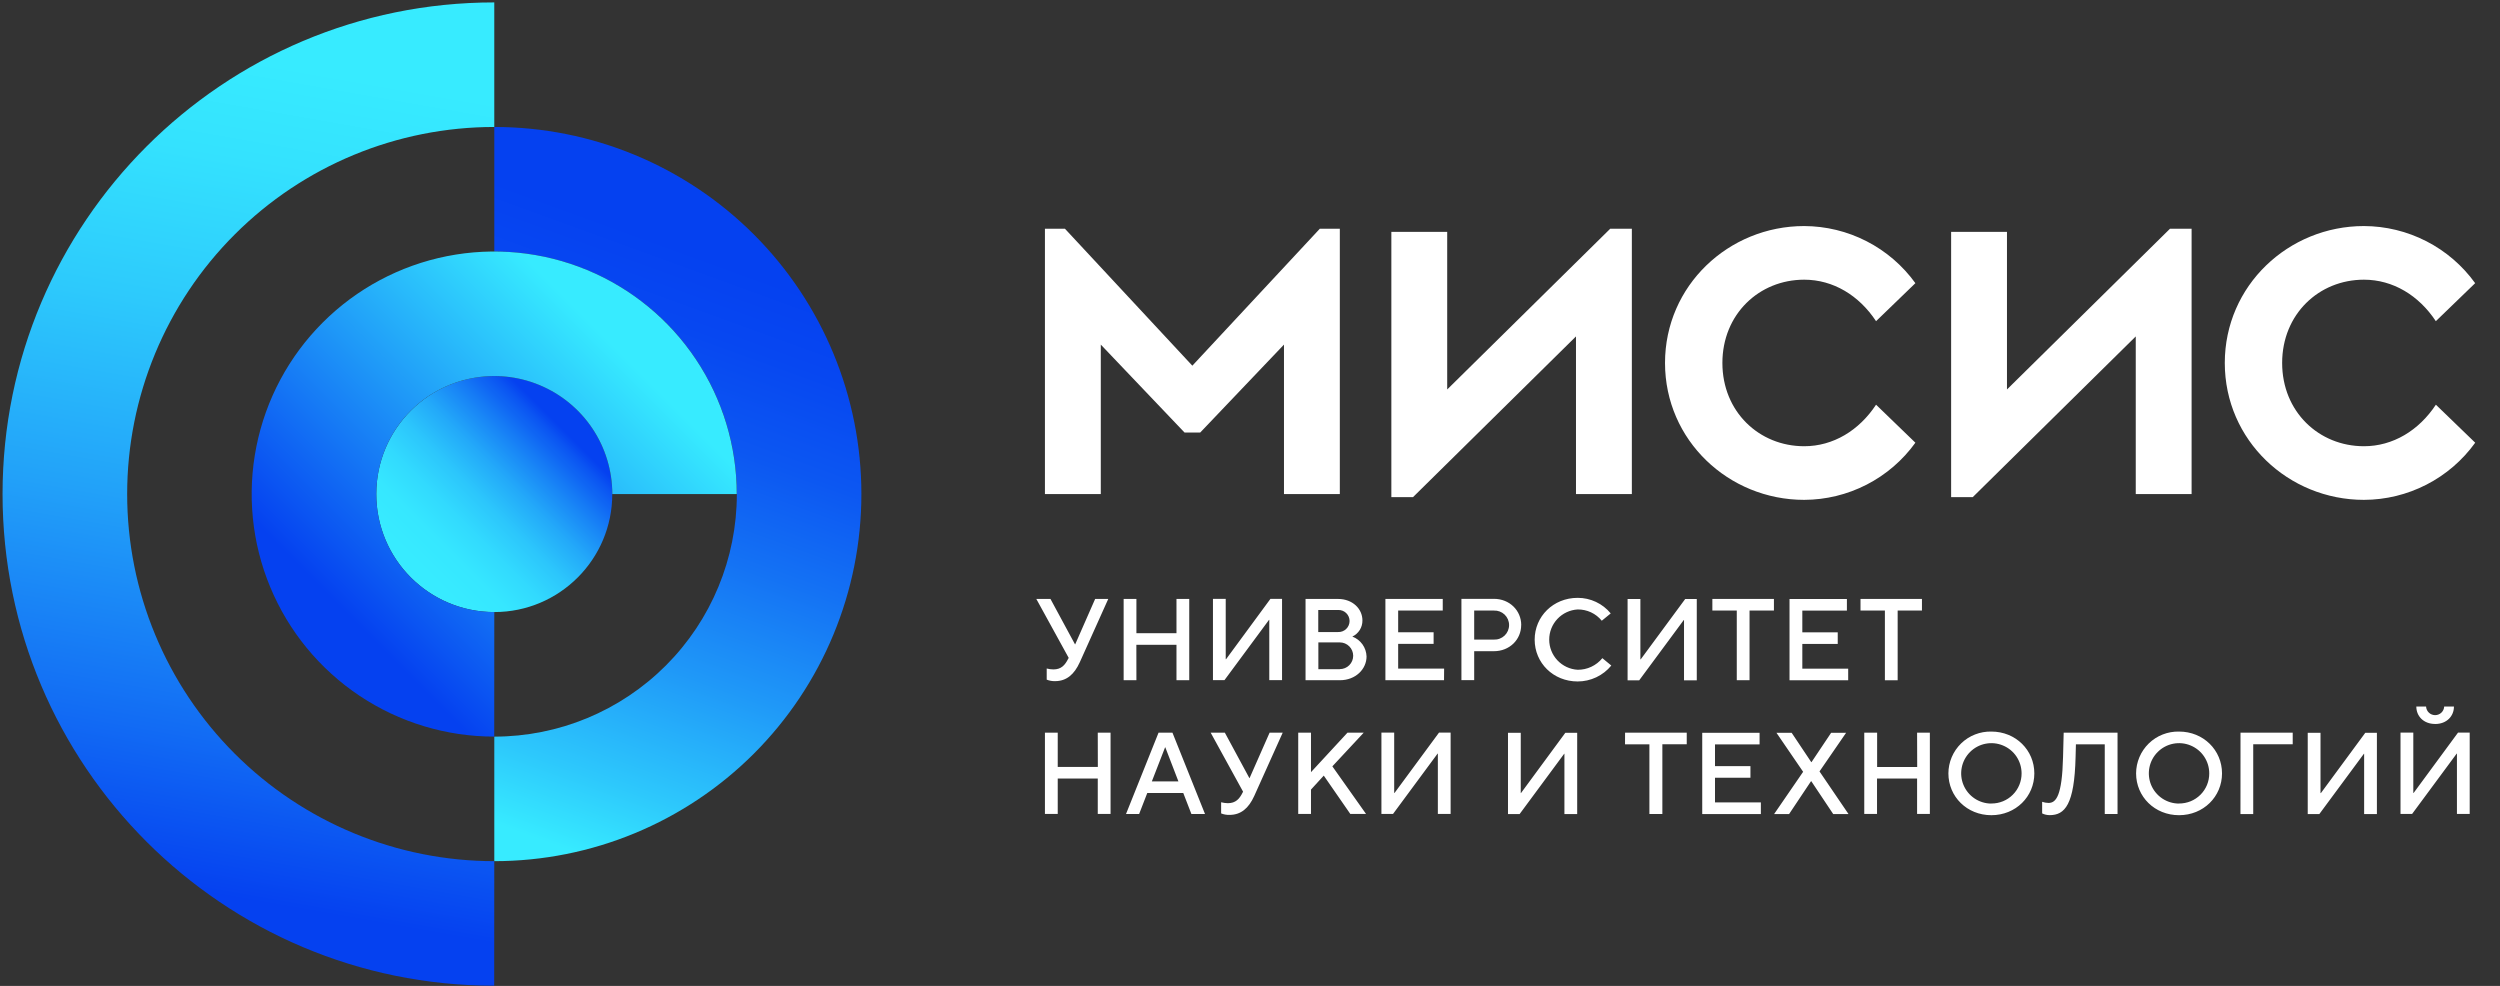 <svg width="142" height="56" viewBox="0 0 142 56" fill="none" xmlns="http://www.w3.org/2000/svg">
<rect x="0" y="0" width="142" height="56" fill="#333333" stroke="none"/>
<path d="M28.075 48.914C22.544 48.914 17.241 46.717 13.331 42.807C9.42 38.896 7.223 33.593 7.223 28.063C7.223 22.533 9.42 17.229 13.331 13.319C17.241 9.408 22.544 7.212 28.075 7.212V0.137C12.655 0.137 0.145 12.639 0.145 28.063C0.145 43.487 12.648 55.988 28.07 55.988L28.075 48.914Z" fill="url(#paint0_linear_12589_72551)"/>
<path d="M28.075 34.765C31.777 34.765 34.777 31.765 34.777 28.063C34.777 24.361 31.777 21.361 28.075 21.361C24.374 21.361 21.373 24.361 21.373 28.063C21.373 31.765 24.374 34.765 28.075 34.765Z" fill="url(#paint1_linear_12589_72551)"/>
<path d="M28.076 7.212V14.286C31.73 14.286 35.234 15.738 37.818 18.321C40.401 20.905 41.853 24.409 41.853 28.063C41.853 31.717 40.401 35.221 37.818 37.804C35.234 40.388 31.73 41.84 28.076 41.84V48.914C33.606 48.914 38.91 46.717 42.82 42.807C46.73 38.897 48.927 33.593 48.927 28.063C48.927 22.533 46.73 17.229 42.82 13.319C38.91 9.409 33.606 7.212 28.076 7.212Z" fill="url(#paint2_linear_12589_72551)"/>
<path d="M28.076 34.765C26.75 34.765 25.455 34.372 24.352 33.635C23.25 32.899 22.391 31.852 21.884 30.628C21.377 29.403 21.244 28.055 21.503 26.755C21.761 25.455 22.399 24.261 23.337 23.324C24.274 22.386 25.468 21.748 26.768 21.489C28.069 21.231 29.416 21.363 30.641 21.871C31.865 22.378 32.912 23.237 33.649 24.339C34.385 25.441 34.778 26.737 34.778 28.063H41.848C41.848 25.338 41.04 22.674 39.526 20.409C38.013 18.143 35.861 16.378 33.344 15.335C30.826 14.292 28.056 14.019 25.384 14.551C22.712 15.082 20.257 16.395 18.33 18.321C16.403 20.248 15.091 22.703 14.56 25.375C14.028 28.047 14.301 30.817 15.344 33.335C16.386 35.852 18.152 38.004 20.418 39.518C22.683 41.031 25.347 41.839 28.072 41.839L28.076 34.765Z" fill="url(#paint3_linear_12589_72551)"/>
<path d="M67.725 20.771L60.489 12.992H59.352V28.063H62.525V19.573L67.281 24.566H68.174L72.93 19.573V28.063H76.102V12.992H74.966L67.725 20.771ZM82.201 22.122V13.169H79.029V28.238H80.258L89.516 19.109V28.063H92.689V12.992H91.461L82.201 22.122ZM102.478 15.886C104.126 15.886 105.595 16.779 106.56 18.243L108.794 16.084C108.072 15.083 107.123 14.267 106.024 13.703C104.926 13.139 103.71 12.844 102.476 12.84C98.188 12.84 94.573 16.221 94.573 20.616C94.573 25.011 98.188 28.392 102.476 28.392C103.711 28.388 104.927 28.092 106.025 27.528C107.123 26.964 108.072 26.148 108.794 25.146L106.56 22.987C105.595 24.452 104.126 25.346 102.478 25.346C99.916 25.346 97.832 23.383 97.832 20.616C97.832 17.849 99.916 15.886 102.478 15.886ZM113.996 22.122V13.169H110.824V28.238H112.051L121.311 19.109V28.063H124.483V12.992H123.256L113.996 22.122ZM134.271 25.346C131.709 25.346 129.626 23.383 129.626 20.616C129.626 17.849 131.711 15.886 134.271 15.886C135.92 15.886 137.39 16.779 138.355 18.243L140.589 16.084C139.867 15.082 138.918 14.267 137.82 13.703C136.721 13.139 135.505 12.843 134.271 12.84C129.983 12.84 126.368 16.221 126.368 20.616C126.368 25.011 129.983 28.392 134.271 28.392C135.506 28.389 136.723 28.093 137.821 27.529C138.92 26.965 139.87 26.148 140.592 25.146L138.358 22.987C137.39 24.452 135.92 25.346 134.271 25.346Z" fill="white"/>
<path d="M93.193 37.45H93.174V34.025H92.447V38.642H93.107L95.639 35.216H95.652V38.642H96.377V34.025H95.718L93.193 37.45ZM97.262 34.68H98.649V38.637H99.374V34.68H100.759V34.02H97.262V34.68ZM89.61 38.043C89.173 38.017 88.762 37.825 88.462 37.507C88.162 37.189 87.995 36.768 87.995 36.33C87.995 35.892 88.162 35.472 88.462 35.153C88.762 34.835 89.173 34.643 89.61 34.617C89.872 34.614 90.131 34.669 90.369 34.78C90.606 34.891 90.816 35.054 90.981 35.258L91.489 34.842C91.261 34.564 90.975 34.341 90.649 34.188C90.324 34.035 89.969 33.956 89.61 33.958C88.225 33.958 87.169 35.014 87.169 36.333C87.169 37.653 88.225 38.707 89.61 38.707C89.975 38.707 90.337 38.626 90.667 38.47C90.998 38.313 91.29 38.086 91.522 37.803L91.014 37.383C90.845 37.592 90.63 37.759 90.387 37.873C90.144 37.988 89.878 38.045 89.61 38.043ZM76.813 36.157C76.987 36.076 77.133 35.946 77.235 35.783C77.337 35.62 77.389 35.432 77.386 35.24C77.386 34.58 76.825 34.02 76.001 34.02H74.155V38.637H76.103C76.996 38.637 77.62 38.01 77.62 37.285C77.612 37.038 77.531 36.799 77.388 36.599C77.244 36.398 77.044 36.245 76.813 36.157ZM74.877 34.647H75.998C76.083 34.643 76.168 34.656 76.248 34.686C76.327 34.715 76.4 34.761 76.461 34.819C76.523 34.878 76.572 34.948 76.605 35.026C76.639 35.105 76.656 35.188 76.656 35.273C76.656 35.358 76.639 35.442 76.605 35.52C76.572 35.599 76.523 35.669 76.461 35.727C76.4 35.786 76.327 35.831 76.248 35.861C76.168 35.891 76.083 35.904 75.998 35.9H74.877V34.647ZM76.103 38.01H74.883V36.489H76.103C76.304 36.489 76.496 36.569 76.639 36.712C76.781 36.854 76.861 37.047 76.861 37.248C76.861 37.449 76.781 37.642 76.639 37.784C76.496 37.926 76.304 38.006 76.103 38.006V38.01ZM86.406 35.504C86.406 34.68 85.746 34.014 84.856 34.014H83.009V38.631H83.734V36.988H84.856C85.743 36.988 86.403 36.329 86.403 35.504H86.406ZM84.856 36.329H83.734V34.68H84.856C84.967 34.675 85.078 34.693 85.182 34.732C85.286 34.772 85.381 34.831 85.462 34.908C85.542 34.986 85.606 35.078 85.65 35.181C85.693 35.283 85.716 35.393 85.716 35.504C85.716 35.616 85.693 35.726 85.65 35.828C85.606 35.931 85.542 36.023 85.462 36.1C85.381 36.177 85.286 36.237 85.182 36.276C85.078 36.316 84.967 36.333 84.856 36.329ZM82.026 37.977H79.416V36.573H81.429V35.913H79.416V34.68H81.948V34.02H78.691V38.637H82.021L82.026 37.977ZM72.081 35.207H72.095V38.633H72.82V34.016H72.16L69.642 37.441H69.621V34.016H68.896V38.633H69.549L72.081 35.207ZM60.673 37.417C60.494 37.779 60.277 38.023 59.836 38.023C59.707 38.023 59.578 38.005 59.453 37.971V38.604C59.603 38.664 59.765 38.693 59.927 38.689C60.573 38.689 61.015 38.314 61.333 37.614L62.949 34.02H62.204L61.071 36.598H61.06L59.667 34.02H58.863L60.704 37.371L60.673 37.417ZM64.545 36.625H66.824V38.637H67.549V34.02H66.824V35.965H64.548V34.02H63.823V38.637H64.548L64.545 36.625ZM104.977 37.979H102.372V36.574H104.383V35.915H102.372V34.681H104.904V34.022H101.645V38.639H104.977V37.979ZM107.062 38.639H107.787V34.68H109.167V34.02H105.677V34.68H107.062V38.639ZM77.458 41.617H76.535L74.464 43.859V41.616H73.739V46.233H74.464V44.848L75.19 44.055L76.698 46.233H77.592L75.678 43.528L77.458 41.617ZM70.976 44.195H70.964L69.572 41.617H68.767L70.607 44.968L70.582 45.015C70.403 45.377 70.185 45.621 69.743 45.621C69.614 45.62 69.485 45.602 69.36 45.569V46.202C69.511 46.262 69.673 46.291 69.835 46.286C70.482 46.286 70.924 45.911 71.241 45.211L72.857 41.617H72.113L70.976 44.195ZM138.315 41.123C138.975 41.123 139.384 40.676 139.384 40.132H138.83C138.823 40.264 138.766 40.388 138.67 40.479C138.574 40.57 138.447 40.62 138.316 40.62C138.184 40.62 138.057 40.57 137.961 40.479C137.865 40.388 137.808 40.264 137.801 40.132H137.247C137.247 40.673 137.655 41.121 138.315 41.121V41.123ZM62.357 43.562H60.079V41.616H59.352V46.233H60.079V44.221H62.353V46.233H63.08V41.616H62.353L62.357 43.562ZM65.805 41.617L63.958 46.234H64.703L65.165 45.043H67.21L67.671 46.234H68.444L66.596 41.617H65.805ZM65.425 44.383L66.177 42.447H66.189L66.934 44.383H65.425ZM139.615 41.613L137.095 45.038H137.076V41.613H136.349V46.23H137.009L139.541 42.804H139.554V46.23H140.279V41.613H139.615ZM79.211 45.038H79.19V41.613H78.465V46.23H79.125L81.656 42.804H81.67V46.23H82.395V41.613H81.735L79.211 45.038ZM123.77 41.553C123.453 41.546 123.137 41.602 122.842 41.718C122.547 41.833 122.278 42.007 122.051 42.228C121.823 42.45 121.643 42.714 121.519 43.006C121.395 43.298 121.331 43.612 121.33 43.929C121.33 45.248 122.385 46.303 123.77 46.303C125.155 46.303 126.211 45.248 126.211 43.929C126.211 42.609 125.155 41.553 123.77 41.553ZM123.77 45.643C123.43 45.643 123.098 45.542 122.816 45.354C122.534 45.165 122.314 44.897 122.184 44.584C122.055 44.27 122.021 43.925 122.087 43.592C122.153 43.259 122.317 42.953 122.557 42.714C122.797 42.474 123.103 42.31 123.436 42.244C123.769 42.178 124.114 42.212 124.427 42.343C124.741 42.473 125.009 42.693 125.197 42.975C125.385 43.258 125.486 43.589 125.485 43.929C125.486 44.154 125.443 44.377 125.357 44.586C125.271 44.794 125.144 44.983 124.985 45.142C124.825 45.301 124.635 45.427 124.427 45.512C124.218 45.597 123.995 45.64 123.77 45.639V45.643ZM113.109 41.553C112.792 41.546 112.476 41.602 112.181 41.718C111.886 41.833 111.617 42.007 111.39 42.228C111.163 42.45 110.982 42.714 110.858 43.006C110.734 43.298 110.67 43.612 110.669 43.929C110.669 45.248 111.724 46.303 113.109 46.303C114.494 46.303 115.55 45.248 115.55 43.929C115.55 42.609 114.494 41.553 113.109 41.553ZM113.109 45.643C112.77 45.643 112.438 45.542 112.156 45.353C111.874 45.165 111.655 44.897 111.525 44.584C111.395 44.27 111.361 43.925 111.428 43.593C111.494 43.26 111.657 42.955 111.897 42.715C112.136 42.475 112.442 42.311 112.774 42.245C113.107 42.178 113.452 42.212 113.765 42.342C114.079 42.471 114.347 42.69 114.536 42.972C114.724 43.254 114.825 43.585 114.826 43.924C114.828 44.15 114.784 44.374 114.698 44.583C114.613 44.792 114.486 44.982 114.326 45.141C114.167 45.301 113.977 45.427 113.768 45.512C113.558 45.598 113.335 45.641 113.109 45.639V45.643ZM127.258 46.239H127.983V42.276H130.226V41.616H127.261L127.258 46.239ZM131.827 45.047H131.805V41.622H131.079V46.239H131.738L134.27 42.813H134.283V46.239H135.008V41.622H134.349L131.827 45.047ZM117.181 43.002C117.127 45.211 116.785 45.607 116.356 45.607C116.232 45.605 116.11 45.583 115.994 45.542V46.202C116.127 46.266 116.273 46.3 116.421 46.3C117.287 46.3 117.827 45.704 117.893 43.002L117.912 42.277H119.55V46.234H120.276V41.617H117.217L117.181 43.002ZM92.301 42.277H93.686V46.234H94.422V42.276H95.807V41.616H92.304L92.301 42.277ZM86.391 45.047H86.379V41.622H85.654V46.239H86.314L88.846 42.813H88.859V46.239H89.584V41.622H88.911L86.391 45.047ZM104.859 41.622H104.009L102.893 43.29H102.88L101.766 41.622H100.902L102.418 43.838L100.769 46.239H101.62L102.867 44.371H102.88L104.127 46.239H104.996L103.348 43.817L104.859 41.622ZM97.412 44.175H99.425V43.515H97.412V42.282H99.944V41.622H96.687V46.239H100.017V45.575H97.412V44.175ZM108.897 43.567H106.621V41.616H105.89V46.233H106.615V44.221H108.891V46.233H109.616V41.616H108.891L108.897 43.567Z" fill="white"/>
<defs>
<linearGradient id="paint0_linear_12589_72551" x1="11.86" y1="53.564" x2="21.486" y2="-1.024" gradientUnits="userSpaceOnUse">
<stop offset="0.05" stop-color="#0541F0"/>
<stop offset="0.21" stop-color="#126CF4"/>
<stop offset="0.44" stop-color="#22A2F9"/>
<stop offset="0.64" stop-color="#2DCAFC"/>
<stop offset="0.8" stop-color="#34E2FE"/>
<stop offset="0.9" stop-color="#37EBFF"/>
</linearGradient>
<linearGradient id="paint1_linear_12589_72551" x1="23.336" y1="32.802" x2="32.814" y2="23.324" gradientUnits="userSpaceOnUse">
<stop offset="0.06" stop-color="#37EBFF"/>
<stop offset="0.19" stop-color="#36E7FF"/>
<stop offset="0.32" stop-color="#32DAFE"/>
<stop offset="0.45" stop-color="#2CC6FC"/>
<stop offset="0.58" stop-color="#23A9F9"/>
<stop offset="0.71" stop-color="#1883F6"/>
<stop offset="0.85" stop-color="#0B56F2"/>
<stop offset="0.9" stop-color="#0541F0"/>
</linearGradient>
<linearGradient id="paint2_linear_12589_72551" x1="27.825" y1="48.822" x2="41.659" y2="10.81" gradientUnits="userSpaceOnUse">
<stop offset="0.05" stop-color="#37EBFF"/>
<stop offset="0.16" stop-color="#2DC8FC"/>
<stop offset="0.34" stop-color="#1F98F8"/>
<stop offset="0.51" stop-color="#1472F4"/>
<stop offset="0.66" stop-color="#0C57F2"/>
<stop offset="0.8" stop-color="#0747F1"/>
<stop offset="0.9" stop-color="#0541F0"/>
</linearGradient>
<linearGradient id="paint3_linear_12589_72551" x1="16.909" y1="36.378" x2="36.391" y2="16.894" gradientUnits="userSpaceOnUse">
<stop offset="0.11" stop-color="#0541F0"/>
<stop offset="0.89" stop-color="#37EBFF"/>
</linearGradient>
</defs>
</svg>
